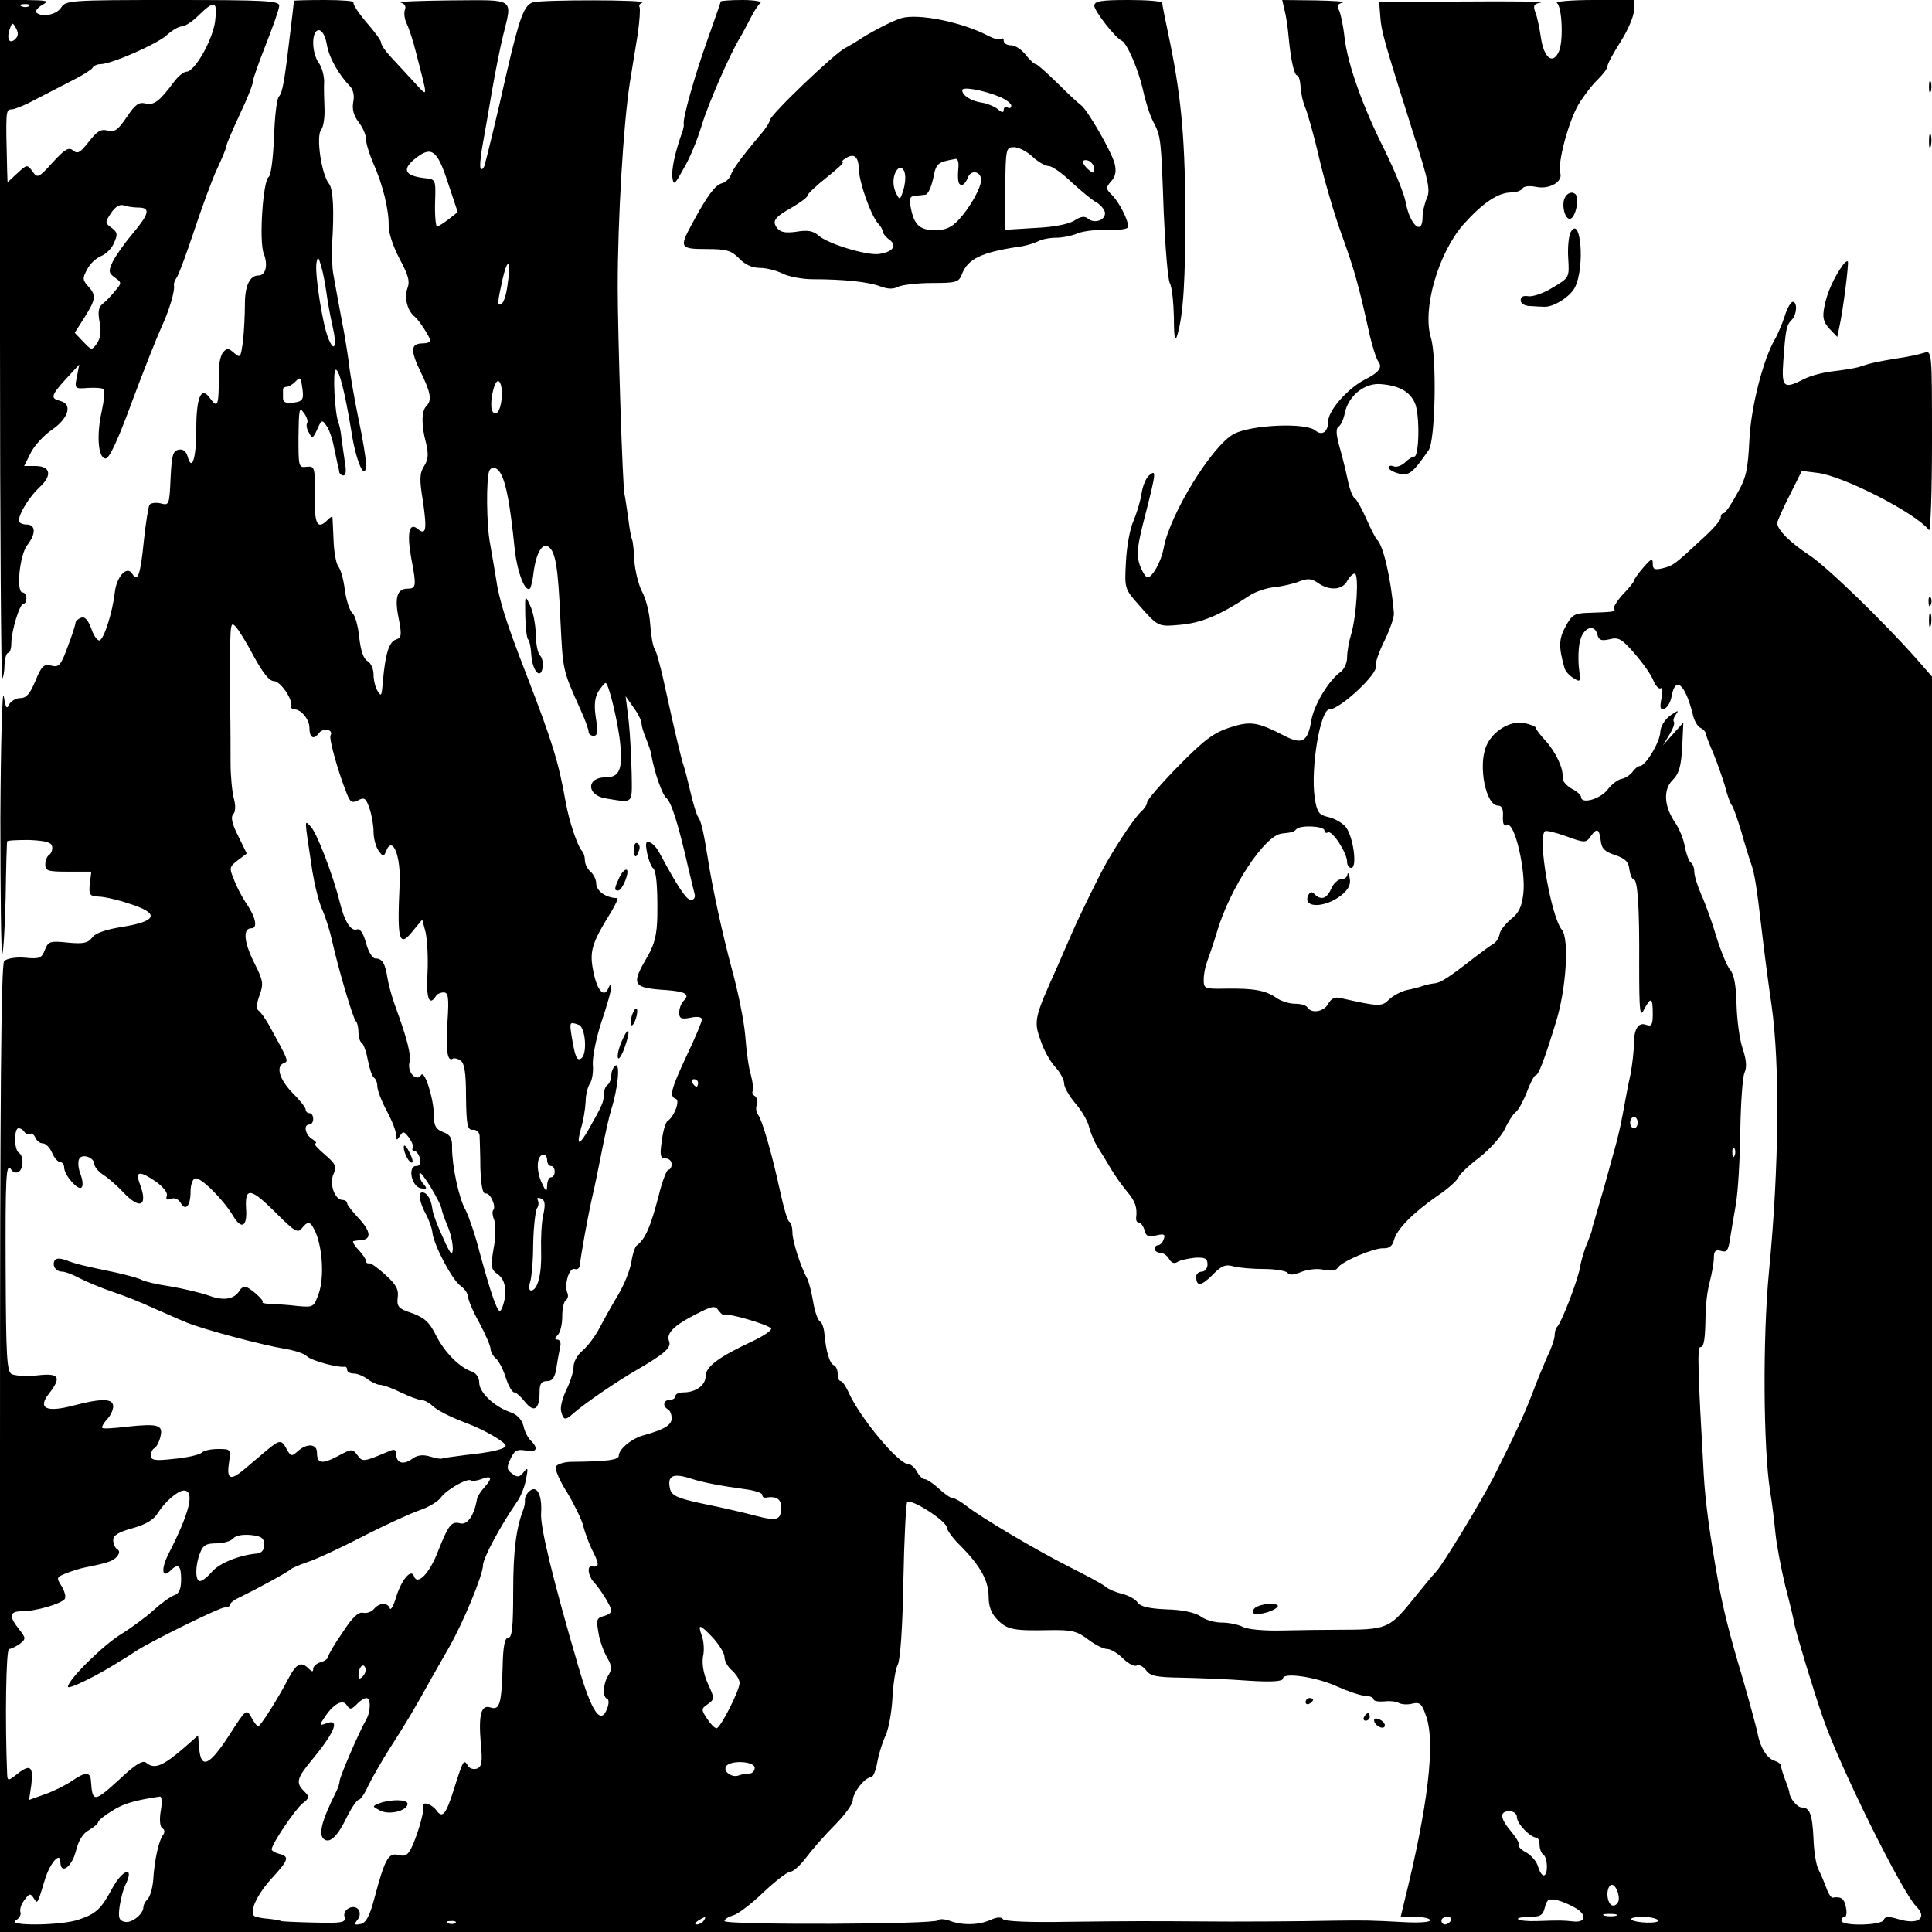 <?xml version="1.0" standalone="no"?>
<!DOCTYPE svg PUBLIC "-//W3C//DTD SVG 20010904//EN"
 "http://www.w3.org/TR/2001/REC-SVG-20010904/DTD/svg10.dtd">
<svg version="1.0" xmlns="http://www.w3.org/2000/svg"
 width="512pt" height="512pt" viewBox="0 0 512 512"
 preserveAspectRatio="xMidYMid meet">
<g transform="translate(0,512) scale(0.1,-0.1)"
fill="#000000" stroke="none">
<path d="M0 4218 c0 -496 3 -899 6 -896 3 3 6 20 6 37 1 17 5 31 10 31 4 0 8
11 8 25 0 32 22 105 32 105 5 0 8 7 8 15 0 8 -5 15 -10 15 -18 0 -8 99 12 125
24 31 23 55 -2 55 -11 0 -20 5 -20 10 0 19 28 64 55 89 34 31 29 56 -11 56
l-30 0 17 34 c9 19 34 46 55 61 45 30 57 68 25 77 -28 7 -27 14 14 59 l35 38
-6 -32 c-7 -32 -6 -33 29 -30 20 1 39 0 42 -4 3 -3 1 -28 -5 -56 -15 -66 -10
-127 10 -127 10 0 33 50 70 151 31 83 66 171 77 195 22 47 37 99 34 113 -1 4
2 13 7 20 5 6 26 63 47 126 21 63 48 137 61 164 13 28 24 54 24 59 0 5 16 42
35 83 19 40 35 79 35 87 0 7 16 52 35 100 19 48 35 94 35 102 0 13 -37 15
-283 15 -271 0 -283 -1 -295 -20 -12 -19 -51 -27 -66 -13 -3 4 4 13 16 20 20
11 15 12 -44 13 l-68 0 0 -902z m77 886 c-3 -3 -12 -4 -19 -1 -8 3 -5 6 6 6
11 1 17 -2 13 -5z m493 -41 c-7 -50 -54 -133 -76 -133 -7 0 -22 -12 -33 -27
-38 -51 -53 -63 -76 -57 -17 4 -27 -3 -49 -36 -23 -34 -32 -41 -51 -36 -18 5
-28 -2 -50 -30 -22 -28 -29 -33 -41 -23 -12 10 -22 4 -54 -31 -38 -42 -41 -43
-54 -24 -14 19 -15 18 -40 -5 l-26 -24 -1 29 c-4 159 -4 164 11 164 8 0 38 12
65 27 28 14 71 37 97 50 26 13 50 28 53 33 3 6 13 10 21 10 29 0 149 53 175
76 14 13 32 24 41 24 8 0 28 13 44 29 43 42 51 39 44 -16z m-529 -46 c-15 -15
-24 -2 -16 24 7 20 8 21 17 5 7 -12 7 -21 -1 -29z m325 -447 c34 0 30 -16 -16
-71 -22 -26 -45 -59 -52 -74 -11 -24 -10 -29 7 -41 18 -13 18 -14 -1 -36 -10
-13 -25 -28 -33 -34 -10 -8 -12 -21 -7 -48 5 -24 2 -43 -7 -56 -14 -19 -14
-19 -36 4 l-23 24 26 41 c30 48 32 58 9 83 -14 16 -15 21 -2 44 7 15 24 30 36
35 13 5 29 20 35 35 10 22 10 28 -6 40 -18 13 -18 15 -2 39 11 17 23 24 33 21
8 -3 26 -6 39 -6z"/>
<path d="M779 5118 c0 -2 -4 -37 -9 -78 -16 -136 -21 -165 -31 -176 -6 -7 -11
-56 -13 -109 -2 -54 -8 -100 -14 -104 -15 -9 -26 -171 -13 -203 12 -31 5 -58
-14 -58 -23 0 -36 -27 -36 -76 0 -27 -2 -71 -5 -97 -6 -45 -7 -47 -24 -32 -15
13 -19 13 -29 1 -6 -7 -11 -29 -11 -47 0 -99 -2 -104 -26 -71 -22 28 -34 -3
-34 -90 0 -74 -12 -109 -23 -67 -4 13 -12 20 -24 17 -15 -3 -18 -15 -21 -76
-3 -70 -4 -72 -26 -66 -13 3 -27 1 -30 -4 -3 -6 -10 -49 -15 -97 -9 -90 -16
-109 -31 -85 -14 22 -42 -9 -46 -52 -6 -50 -28 -121 -40 -125 -5 -2 -16 12
-22 31 -9 24 -18 33 -27 29 -8 -3 -15 -9 -15 -14 0 -4 -9 -33 -21 -64 -18 -49
-23 -54 -43 -49 -20 5 -26 -1 -42 -40 -14 -34 -24 -46 -40 -46 -12 0 -25 -8
-30 -17 -6 -14 -9 -9 -14 22 -4 22 -8 -124 -9 -324 0 -200 2 -362 5 -359 3 4
7 71 9 150 1 78 3 145 4 148 0 3 27 4 58 4 43 -2 59 -6 61 -17 2 -8 -2 -18 -7
-22 -6 -3 -11 -15 -11 -26 0 -17 7 -19 61 -19 l61 0 -4 -32 c-3 -29 0 -33 22
-34 14 0 51 -8 83 -19 80 -25 75 -46 -17 -61 -45 -7 -74 -17 -82 -29 -11 -14
-23 -17 -64 -13 -48 5 -52 3 -61 -19 -8 -22 -14 -25 -53 -21 -25 2 -48 -2 -55
-9 -8 -9 -11 -356 -11 -1293 l0 -1280 2560 0 2560 0 0 1663 0 1664 -42 48
c-86 97 -234 241 -282 273 -53 35 -86 68 -86 86 0 5 15 39 33 74 l32 64 40 -5
c68 -7 265 -108 297 -152 4 -5 8 99 8 233 0 243 0 243 -21 237 -12 -4 -44 -11
-73 -15 -54 -9 -68 -12 -101 -23 -11 -3 -41 -8 -68 -11 -26 -3 -60 -12 -77
-21 -53 -27 -59 -22 -54 48 6 83 8 95 22 109 14 14 16 48 3 48 -5 0 -15 -17
-21 -37 -7 -21 -18 -47 -24 -58 -33 -54 -66 -184 -70 -272 -4 -78 -8 -99 -33
-142 -15 -28 -31 -51 -35 -51 -5 0 -8 -5 -8 -12 0 -7 -22 -32 -50 -57 -73 -68
-76 -70 -104 -77 -21 -5 -26 -3 -26 12 0 16 -4 14 -25 -10 -14 -16 -25 -32
-25 -35 0 -3 -13 -20 -30 -37 -16 -18 -26 -35 -23 -38 7 -7 -3 -8 -66 -10 -39
-1 -45 -5 -62 -36 -18 -33 -19 -54 -3 -110 2 -8 13 -21 24 -27 19 -12 19 -11
14 30 -2 23 -1 55 4 71 9 34 38 43 45 15 4 -16 11 -18 33 -13 23 6 32 1 65
-37 21 -24 44 -56 50 -71 6 -15 15 -25 20 -22 5 3 6 -9 2 -27 -5 -25 -3 -31 8
-27 8 3 16 17 19 33 10 55 36 32 56 -48 3 -15 12 -31 19 -35 8 -4 14 -10 15
-14 0 -4 9 -28 20 -53 10 -24 24 -64 31 -87 6 -24 14 -47 19 -53 4 -5 15 -37
25 -70 9 -33 21 -71 26 -85 9 -26 14 -56 29 -185 5 -44 16 -129 25 -190 22
-156 20 -426 -7 -705 -17 -176 -15 -468 3 -582 5 -29 11 -79 14 -110 3 -31 15
-94 26 -140 12 -46 23 -91 24 -101 6 -29 54 -187 77 -252 45 -130 209 -460
246 -497 31 -31 6 -50 -47 -34 -26 8 -36 7 -39 -2 -5 -15 -112 -17 -112 -2 0
6 4 10 9 10 4 0 6 11 3 25 -4 23 -13 30 -35 26 -4 -1 -12 11 -17 26 -6 16 -15
37 -21 49 -6 11 -12 48 -13 81 -3 65 -10 83 -31 83 -12 0 -32 24 -33 40 0 3
-5 18 -11 33 -6 16 -11 32 -11 37 0 5 -8 11 -18 14 -20 7 -38 36 -45 76 -3 14
-21 81 -41 150 -33 110 -48 171 -62 245 -23 128 -35 215 -39 290 -16 280 -17
335 -9 335 10 0 13 20 14 88 0 24 5 63 11 85 6 23 11 52 11 65 0 17 5 21 19
17 14 -5 19 1 23 27 3 18 10 61 16 95 6 34 11 121 12 195 1 73 6 143 11 155 7
15 5 35 -5 65 -8 23 -15 76 -16 117 -1 50 -7 80 -17 91 -8 9 -24 48 -36 86
-11 38 -29 88 -40 112 -10 23 -19 51 -19 62 0 10 -4 21 -9 24 -5 3 -12 22 -16
42 -3 20 -15 48 -25 63 -30 43 -33 88 -8 113 18 18 23 37 26 88 l3 65 -27 -30
-27 -30 17 28 c10 16 15 31 12 34 -3 4 0 13 7 22 7 9 2 8 -15 -4 -17 -12 -27
-30 -28 -44 0 -26 -39 -91 -54 -91 -5 0 -14 -7 -20 -16 -6 -8 -19 -16 -28 -18
-9 -1 -27 -14 -38 -29 -20 -25 -70 -39 -70 -19 0 5 -11 15 -25 22 -14 8 -25
21 -24 29 3 24 -18 68 -46 99 -14 15 -25 30 -25 33 0 4 -14 9 -31 13 -37 7
-85 -22 -101 -63 -21 -53 0 -156 32 -156 10 0 14 -9 13 -28 -1 -21 2 -27 12
-24 19 8 49 -120 42 -181 -4 -35 -12 -52 -33 -68 -15 -13 -29 -30 -30 -40 -2
-10 -9 -21 -16 -25 -7 -4 -29 -20 -50 -36 -69 -54 -91 -68 -107 -69 -9 -1 -23
-4 -31 -7 -8 -3 -27 -8 -43 -11 -15 -4 -36 -15 -46 -25 -19 -19 -26 -19 -128
4 -15 4 -25 -1 -33 -15 -11 -21 -44 -27 -55 -10 -3 6 -18 10 -33 10 -15 0 -38
7 -50 16 -29 20 -61 25 -134 24 -56 -1 -58 0 -58 24 0 14 4 35 9 48 5 13 17
48 26 78 34 116 127 257 172 261 27 3 32 4 39 12 11 11 74 8 74 -4 0 -5 4 -8
9 -5 11 7 51 -54 51 -78 0 -9 5 -16 11 -16 17 0 5 87 -16 110 -9 10 -30 22
-46 25 -24 6 -29 12 -35 52 -11 78 15 233 39 233 28 0 131 96 123 115 -2 7 8
37 23 67 14 29 26 62 25 73 -8 95 -29 182 -45 195 -3 3 -16 27 -28 55 -12 27
-26 52 -31 55 -6 3 -14 26 -19 51 -5 24 -15 64 -22 88 -8 29 -9 45 -2 50 6 3
14 20 17 37 10 46 53 80 96 76 48 -4 77 -20 90 -51 13 -31 11 -141 -2 -141 -5
0 -16 -7 -25 -16 -9 -8 -22 -13 -29 -10 -8 3 -14 2 -14 -3 0 -5 12 -12 27 -16
27 -6 36 0 79 62 18 25 22 247 6 298 -23 76 19 223 86 300 51 57 92 85 127 85
13 0 27 5 30 11 4 6 19 7 35 4 35 -8 72 13 65 36 -8 26 21 135 48 182 14 23
37 53 51 66 14 14 26 29 26 36 0 6 16 35 35 65 19 30 35 67 35 82 l0 28 -107
0 c-60 0 -103 -4 -97 -8 14 -10 18 -106 4 -131 -16 -32 -38 -14 -46 37 -4 26
-10 57 -15 69 -7 18 -4 23 14 26 12 3 -79 4 -203 3 l-225 -1 3 -40 c3 -39 9
-61 92 -323 36 -112 41 -137 31 -158 -6 -14 -11 -36 -11 -49 0 -52 -34 -21
-45 40 -4 22 -29 83 -55 136 -59 117 -99 230 -107 301 -3 29 -10 61 -14 70 -7
12 -4 18 9 21 9 3 -23 5 -72 6 l-88 1 6 -26 c4 -14 9 -47 11 -72 6 -63 15
-102 23 -102 4 0 8 -15 9 -33 1 -17 7 -41 12 -52 5 -11 22 -69 36 -130 14 -60
41 -153 60 -205 35 -97 45 -134 72 -255 8 -38 20 -75 25 -82 13 -16 3 -30 -35
-49 -45 -23 -97 -82 -97 -110 0 -28 -16 -40 -34 -25 -26 22 -171 15 -216 -9
-58 -31 -170 -213 -186 -302 -7 -37 -30 -78 -43 -78 -5 0 -14 15 -21 34 -9 28
-6 50 15 131 29 114 30 122 10 105 -8 -7 -17 -28 -20 -49 -3 -20 -13 -52 -21
-71 -9 -19 -18 -67 -20 -107 -4 -72 -4 -73 33 -115 52 -59 52 -59 108 -54 59
5 105 24 187 78 15 10 45 20 65 22 21 2 51 9 66 15 23 9 33 8 50 -4 30 -21 64
-19 77 5 6 11 15 20 20 20 12 0 5 -111 -9 -160 -6 -19 -11 -47 -11 -62 0 -15
-8 -33 -19 -40 -30 -22 -69 -86 -76 -128 -9 -55 -24 -64 -69 -41 -74 38 -91
41 -147 23 -43 -14 -68 -33 -136 -102 -46 -47 -83 -90 -83 -96 0 -6 -7 -17
-16 -25 -13 -11 -56 -73 -91 -134 -18 -31 -69 -135 -91 -185 -11 -25 -29 -67
-41 -94 -59 -131 -62 -141 -44 -191 8 -26 26 -58 39 -72 13 -14 24 -34 24 -44
0 -10 13 -33 29 -52 16 -18 33 -46 37 -63 4 -16 14 -40 23 -54 9 -14 25 -40
36 -59 11 -18 30 -45 42 -59 22 -26 27 -42 24 -69 -1 -7 2 -13 7 -13 5 0 12
-9 15 -20 4 -17 11 -19 31 -14 21 5 25 3 20 -10 -3 -9 -10 -16 -15 -16 -5 0
-9 -4 -9 -10 0 -5 7 -10 15 -10 7 0 18 -7 23 -16 6 -11 14 -14 23 -8 8 5 29 9
47 11 26 1 32 -2 32 -18 0 -10 -7 -19 -15 -19 -8 0 -15 -6 -15 -13 0 -27 13
-26 43 4 24 25 35 29 56 23 14 -4 51 -7 81 -7 30 0 58 -5 62 -10 4 -7 17 -6
36 2 17 7 44 10 60 6 19 -4 33 -2 37 5 10 17 96 53 121 52 15 -1 24 6 28 21 7
29 51 73 114 117 29 19 54 42 57 50 3 8 28 32 56 53 27 21 57 55 67 75 9 20
22 40 29 45 6 4 19 27 29 52 9 25 20 45 23 45 8 0 23 39 54 140 28 89 36 222
16 246 -28 34 -65 242 -45 261 3 3 28 -3 56 -13 49 -18 53 -18 65 -1 17 24 23
21 27 -10 2 -22 11 -30 38 -39 27 -9 36 -18 38 -38 2 -14 7 -26 11 -26 11 0
16 -72 15 -228 0 -125 2 -140 13 -117 18 34 23 32 23 -11 0 -30 -3 -35 -17
-30 -21 8 -33 -10 -33 -51 0 -17 -4 -53 -9 -80 -6 -26 -15 -75 -21 -108 -6
-33 -16 -73 -21 -90 -4 -16 -18 -64 -29 -105 -12 -41 -24 -82 -26 -90 -3 -8
-5 -16 -5 -18 1 -1 -5 -17 -12 -35 -8 -17 -17 -48 -20 -67 -7 -36 -49 -146
-61 -157 -3 -3 -6 -13 -6 -22 0 -8 -8 -33 -19 -55 -10 -23 -29 -68 -41 -101
-23 -59 -42 -100 -102 -220 -33 -64 -135 -233 -153 -251 -6 -6 -35 -41 -64
-77 -59 -73 -68 -76 -191 -76 -41 0 -111 -1 -155 -2 -46 -1 -90 3 -102 10 -12
6 -37 11 -55 11 -19 0 -44 7 -57 17 -16 10 -48 17 -89 18 -46 2 -69 7 -77 18
-6 9 -24 19 -41 23 -16 4 -36 12 -44 19 -8 7 -51 30 -95 52 -89 45 -236 132
-275 163 -14 11 -30 20 -35 20 -6 0 -22 11 -37 25 -15 14 -32 25 -37 25 -6 0
-15 9 -21 20 -6 11 -16 20 -23 20 -26 0 -130 125 -159 192 -7 15 -16 28 -20
28 -5 0 -8 9 -8 19 0 11 -5 21 -10 23 -11 3 -21 37 -25 81 -1 16 -6 32 -12 35
-6 4 -14 27 -18 52 -4 24 -11 51 -15 60 -19 34 -40 102 -40 124 0 14 -4 26 -8
28 -5 2 -15 37 -24 78 -21 98 -48 192 -59 206 -5 6 -7 18 -3 27 3 8 0 18 -5
22 -6 3 -9 10 -6 14 2 5 0 23 -5 42 -6 18 -12 65 -15 104 -3 38 -19 117 -35
175 -26 97 -52 216 -65 300 -10 63 -17 95 -25 105 -4 6 -13 35 -20 65 -7 30
-15 62 -18 70 -6 17 -22 83 -50 211 -10 47 -22 92 -27 99 -5 7 -10 38 -12 67
-2 30 -12 69 -22 86 -9 18 -18 54 -20 81 -1 28 -4 53 -6 56 -2 4 -7 29 -10 56
-4 27 -8 56 -10 64 -5 17 -18 425 -18 550 0 180 15 430 32 540 6 36 15 94 21
129 5 35 7 67 5 72 -3 4 1 10 7 12 18 8 -262 8 -289 1 -24 -7 -36 -38 -72
-194 -21 -95 -51 -218 -57 -239 -3 -8 -7 -11 -10 -8 -3 2 -1 31 5 63 6 33 17
97 25 144 8 47 21 112 29 145 25 102 35 95 -137 94 -83 -1 -143 -3 -134 -6 10
-2 15 -10 11 -19 -3 -9 -1 -25 5 -37 6 -12 18 -49 26 -82 31 -121 32 -114 -9
-70 -20 22 -48 52 -61 66 -13 14 -24 30 -24 36 0 6 -18 30 -40 55 -21 25 -36
48 -33 52 3 3 -30 6 -75 6 -45 0 -82 -1 -83 -2z m87 -115 c6 -36 31 -80 62
-112 8 -9 12 -25 8 -42 -3 -18 1 -35 14 -52 11 -14 20 -34 20 -46 0 -11 9 -40
19 -63 26 -58 42 -126 41 -166 0 -20 12 -56 29 -88 24 -45 28 -60 20 -80 -8
-24 1 -59 21 -74 10 -8 40 -54 40 -62 0 -5 -9 -8 -19 -8 -33 0 -34 -18 -7 -74
28 -57 31 -77 16 -92 -13 -13 -14 -50 -1 -98 7 -30 6 -44 -5 -61 -12 -19 -13
-35 -3 -94 11 -77 8 -91 -15 -72 -22 18 -28 -14 -16 -79 14 -73 13 -80 -10
-80 -28 0 -35 -24 -23 -81 8 -43 7 -49 -8 -54 -18 -6 -28 -39 -34 -108 -4 -44
-4 -44 -15 -27 -5 8 -10 27 -10 42 0 15 -7 31 -16 36 -11 6 -18 28 -22 63 -3
30 -11 59 -18 64 -7 6 -16 33 -20 60 -3 28 -11 56 -17 63 -6 7 -12 39 -13 70
-1 31 -3 59 -3 62 -1 2 -6 -1 -13 -8 -27 -27 -35 -12 -34 66 1 74 0 77 -21 75
-22 -3 -22 0 -22 80 1 72 2 80 14 63 8 -10 12 -23 9 -27 -3 -5 -1 -17 5 -26 8
-16 11 -15 22 10 11 25 13 25 24 9 7 -9 16 -35 20 -57 5 -22 9 -43 10 -47 2
-5 3 -12 4 -18 0 -5 6 -10 11 -10 7 0 8 13 4 35 -3 20 -7 48 -9 63 -1 15 -5
34 -8 42 -10 24 -16 140 -7 140 9 0 24 -59 41 -162 12 -81 38 -139 39 -88 0
14 -9 70 -21 125 -11 55 -22 118 -24 140 -3 22 -11 76 -20 120 -8 44 -18 96
-21 115 -4 19 -5 55 -4 80 6 94 3 149 -8 163 -20 24 -35 126 -21 143 6 7 10
33 9 56 -1 24 -2 56 -1 72 0 16 -6 38 -14 49 -20 28 -20 87 0 87 8 0 17 -14
21 -37z m321 -367 l26 -78 -24 -19 c-13 -10 -27 -19 -31 -19 -3 0 -6 28 -5 63
2 62 2 62 -28 65 -51 6 -60 22 -28 49 46 38 61 28 90 -61z m-322 -291 c3 -22
10 -62 16 -88 13 -55 5 -75 -12 -31 -15 39 -36 174 -30 199 3 16 5 15 12 -10
5 -16 11 -48 14 -70z m480 20 c-3 -25 -10 -47 -16 -50 -12 -8 -11 3 3 66 14
60 23 49 13 -16z m-543 -279 c3 -25 -1 -30 -24 -33 -20 -3 -28 1 -28 12 0 8 0
18 0 23 0 4 4 7 10 7 5 0 15 6 21 12 16 16 16 15 21 -21z m528 -8 c0 -40 -14
-66 -25 -48 -9 15 3 80 15 80 6 0 10 -15 10 -32z m-2 -215 c14 -27 24 -81 36
-198 7 -63 28 -117 41 -104 2 3 7 22 9 42 7 53 24 81 41 67 17 -14 24 -53 30
-190 7 -139 5 -133 54 -242 12 -26 21 -52 21 -58 0 -5 6 -10 13 -10 11 0 12
11 6 48 -5 34 -3 53 7 70 8 12 16 22 19 22 8 0 34 -108 39 -164 6 -66 -3 -86
-39 -86 -52 0 -51 -48 1 -56 74 -12 69 -16 68 66 -1 41 -4 104 -8 140 l-8 65
21 -30 c12 -16 21 -35 21 -42 0 -6 5 -24 12 -40 6 -15 13 -35 14 -43 8 -47 29
-106 40 -115 13 -10 32 -70 58 -185 7 -30 15 -62 17 -70 2 -8 -2 -15 -10 -15
-12 0 -35 35 -83 124 -7 14 -19 27 -27 29 -10 3 -11 -3 -6 -29 4 -19 11 -36
15 -39 9 -6 13 -46 12 -128 -1 -48 -7 -73 -25 -105 -46 -78 -42 -85 51 -91 49
-4 61 -11 44 -28 -7 -7 -12 -21 -12 -31 0 -16 5 -19 30 -14 19 4 30 2 30 -5 0
-6 -18 -49 -40 -95 -42 -90 -47 -109 -29 -115 12 -4 -4 -47 -22 -59 -5 -3 -12
-26 -15 -52 -6 -39 -4 -47 10 -47 9 0 16 -7 16 -15 0 -8 -4 -15 -9 -15 -4 0
-16 -30 -25 -67 -22 -85 -36 -117 -59 -134 -4 -3 -11 -23 -14 -45 -4 -21 -19
-59 -34 -84 -15 -25 -37 -64 -49 -87 -12 -24 -33 -51 -46 -62 -13 -11 -24 -29
-24 -43 0 -13 -9 -41 -19 -61 -10 -21 -17 -46 -14 -57 6 -24 11 -25 32 -6 28
25 115 85 171 117 72 42 90 58 83 75 -8 21 14 42 71 71 45 23 51 24 61 9 7 -9
14 -14 17 -11 6 6 110 -24 121 -35 5 -4 -18 -20 -50 -35 -88 -41 -123 -67
-123 -92 0 -24 -26 -43 -59 -43 -12 0 -21 -4 -21 -10 0 -5 -7 -10 -15 -10 -17
0 -20 -16 -5 -25 6 -3 10 -14 10 -24 0 -18 -21 -30 -79 -46 -29 -9 -61 -36
-61 -52 0 -12 -27 -16 -129 -17 -19 -1 -36 -7 -38 -13 -3 -7 11 -39 31 -70 19
-32 38 -71 42 -88 4 -16 15 -47 26 -68 17 -34 16 -41 -4 -38 -13 2 -9 -26 5
-41 18 -19 47 -66 47 -76 0 -6 -9 -12 -21 -15 -18 -5 -19 -10 -13 -44 3 -21
14 -50 23 -66 13 -22 13 -31 3 -47 -14 -23 -16 -57 -3 -62 5 -2 5 -13 0 -26
-17 -45 -41 -10 -77 114 -67 229 -101 369 -98 404 3 48 -11 75 -30 59 -8 -6
-13 -17 -13 -23 1 -6 -1 -18 -4 -26 -19 -49 -27 -109 -27 -217 0 -95 -3 -123
-13 -123 -9 0 -14 -22 -15 -78 -3 -98 -8 -115 -32 -107 -25 8 -32 -18 -26 -94
5 -50 3 -63 -10 -68 -9 -3 -20 0 -24 8 -11 17 -12 16 -35 -56 -23 -74 -32 -86
-49 -62 -13 17 -38 24 -34 10 2 -13 -12 -65 -28 -102 -12 -27 -19 -32 -38 -27
-27 7 -36 -10 -65 -119 -12 -44 -21 -61 -36 -64 -16 -3 -17 -1 -8 11 7 7 8 19
4 26 -11 18 -44 3 -38 -18 4 -15 -5 -17 -82 -15 -47 1 -86 3 -86 4 0 1 -15 4
-33 6 -18 1 -36 5 -39 8 -12 13 9 57 47 99 45 49 48 58 20 65 -11 3 -20 8 -20
12 0 14 62 106 82 122 18 14 19 17 4 32 -23 23 -20 34 23 86 61 74 73 109 33
93 -16 -6 -16 -4 -1 18 23 35 48 48 58 31 8 -12 12 -12 26 2 9 10 21 17 26 17
12 0 12 -36 -1 -58 -20 -35 -70 -152 -70 -162 0 -6 -4 -18 -9 -28 -39 -78 -49
-116 -31 -127 16 -10 36 11 60 61 12 24 26 44 30 44 5 0 17 17 26 38 10 20 36
66 59 102 40 62 64 102 107 180 11 19 33 58 49 86 38 67 89 191 89 216 0 18
44 101 90 168 10 14 21 41 24 60 6 30 5 33 -6 19 -11 -14 -17 -15 -31 -4 -14
10 -15 16 -4 39 10 22 17 26 40 22 29 -6 35 5 14 26 -8 7 -17 25 -20 40 -5 17
-17 30 -36 36 -42 15 -81 52 -81 78 0 13 -8 25 -19 29 -32 10 -73 51 -96 97
-17 34 -30 46 -63 58 -36 12 -41 17 -38 42 3 21 -5 35 -33 60 -20 18 -39 32
-43 30 -5 -1 -8 2 -8 6 0 5 -9 18 -20 30 -12 12 -17 23 -13 23 4 1 14 2 22 3
26 2 23 24 -8 57 -17 18 -31 36 -31 40 0 5 -6 9 -12 9 -21 0 -36 43 -24 69 9
20 5 27 -24 52 -19 16 -30 29 -25 29 6 0 2 5 -7 11 -19 11 -25 39 -8 39 6 0
10 7 10 15 0 8 -4 15 -10 15 -5 0 -10 4 -10 10 0 5 -16 25 -35 44 -35 36 -45
71 -22 79 12 5 12 6 -41 102 -10 17 -21 33 -27 37 -6 4 -5 19 3 41 11 30 9 39
-13 83 -29 57 -32 94 -9 94 18 0 12 30 -16 70 -9 14 -23 40 -30 59 -13 31 -12
34 10 51 l24 18 -23 47 c-16 31 -20 50 -13 57 6 6 7 22 2 41 -5 18 -9 61 -9
97 0 36 0 99 -1 140 -1 232 -1 235 14 220 8 -8 30 -44 49 -80 24 -44 41 -65
53 -65 17 0 50 -48 46 -67 -1 -5 3 -8 9 -8 17 0 39 -27 39 -48 0 -27 11 -34
25 -15 11 15 40 10 31 -6 -5 -7 20 -97 43 -154 9 -23 14 -26 30 -18 16 9 21 6
30 -21 6 -17 11 -45 11 -63 0 -17 6 -39 13 -49 12 -17 14 -17 20 -2 17 44 40
-12 36 -89 -7 -150 -1 -168 36 -121 l24 29 9 -34 c4 -19 7 -67 5 -106 -4 -68
4 -91 22 -63 3 6 13 10 21 10 12 0 14 -14 10 -75 -5 -74 -1 -109 13 -101 4 3
13 1 21 -4 11 -7 15 -33 15 -97 1 -76 4 -88 18 -87 9 1 17 -6 18 -15 0 -9 2
-47 2 -86 2 -48 6 -69 14 -68 12 3 29 -35 20 -44 -3 -3 -2 -15 3 -27 4 -12 4
-46 -2 -75 -8 -48 -7 -55 11 -68 22 -15 26 -51 12 -88 -7 -16 -10 -12 -24 25
-9 25 -25 81 -37 125 -11 44 -28 92 -36 108 -18 31 -36 117 -36 165 1 26 -5
35 -24 42 -19 7 -24 17 -24 42 0 46 -25 124 -34 109 -12 -19 -37 7 -31 33 5
20 -5 61 -38 151 -8 22 -17 54 -20 72 -6 40 -14 53 -32 53 -8 0 -19 18 -25 41
-7 26 -16 39 -24 36 -16 -6 -33 21 -45 70 -18 73 -62 188 -78 203 -17 17 -17
27 5 -120 6 -36 17 -82 27 -103 9 -21 20 -57 25 -80 16 -72 55 -205 63 -213 4
-4 7 -18 7 -30 0 -13 4 -25 9 -28 5 -4 12 -24 16 -46 4 -22 11 -42 16 -46 5
-3 9 -13 9 -23 0 -10 11 -39 25 -65 14 -26 25 -55 25 -64 0 -15 2 -15 10 -2 8
13 11 12 24 -5 8 -11 12 -23 10 -27 -3 -5 -1 -8 4 -8 5 0 12 -9 15 -20 3 -13
0 -20 -10 -20 -23 0 -13 -54 12 -59 17 -3 18 -1 6 13 -7 8 -11 20 -9 27 3 10
58 -80 59 -98 1 -5 7 -23 15 -42 8 -18 14 -45 14 -60 -1 -21 -6 -16 -26 29
-14 30 -27 64 -28 75 -3 26 -14 45 -27 45 -12 0 -7 -28 11 -60 7 -14 15 -35
16 -47 4 -33 52 -125 75 -141 10 -7 19 -20 19 -27 0 -8 13 -40 30 -70 16 -30
30 -62 30 -69 0 -7 6 -19 13 -25 8 -6 20 -29 27 -51 7 -22 17 -40 23 -40 5 0
18 -12 29 -26 24 -29 38 -19 38 29 0 20 5 27 20 27 14 0 21 9 25 38 3 20 8 45
10 55 2 9 -2 17 -8 17 -8 0 -7 4 1 12 7 7 12 29 12 49 0 21 4 40 10 44 5 3 7
12 3 20 -8 23 6 67 20 62 7 -3 14 3 14 12 2 23 21 129 33 181 6 25 17 79 25
120 8 41 19 91 25 110 18 57 24 124 11 116 -6 -4 -11 -16 -11 -26 0 -10 -5
-22 -10 -25 -5 -3 -10 -15 -10 -26 0 -20 -4 -28 -40 -92 -26 -45 -33 -44 -20
4 6 19 11 50 12 69 0 19 6 41 11 48 6 8 10 31 8 51 -1 20 9 71 23 113 14 42
26 82 25 90 0 10 -2 10 -6 1 -11 -29 -30 -10 -40 40 -12 56 -5 77 47 161 12
20 19 36 16 36 -30 0 -56 19 -56 39 0 10 -7 24 -15 31 -8 7 -15 20 -15 30 0 9
-3 20 -7 24 -12 12 -35 79 -44 131 -19 106 -34 156 -105 340 -52 134 -72 196
-80 255 -3 19 -10 59 -15 88 -10 49 -11 176 -2 195 7 13 22 8 31 -10z m206
-1459 c18 -7 23 -79 6 -89 -11 -7 -16 3 -25 58 -6 39 -6 40 19 31z m316 -154
c0 -5 -2 -10 -4 -10 -3 0 -8 5 -11 10 -3 6 -1 10 4 10 6 0 11 -4 11 -10z
m2490 -105 c0 -8 -4 -15 -10 -15 -5 0 -10 7 -10 15 0 8 5 15 10 15 6 0 10 -7
10 -15z m-4275 -25 c4 -6 10 -8 15 -5 4 3 10 -2 14 -10 3 -8 12 -15 19 -15 8
0 19 -11 25 -25 6 -14 16 -25 22 -25 5 0 10 -6 10 -14 0 -20 37 -62 46 -53 5
4 3 21 -3 36 -6 16 -7 34 -3 40 8 15 40 3 40 -14 0 -7 11 -20 23 -28 13 -8 37
-29 53 -46 46 -49 67 -37 44 23 -12 33 0 34 44 4 19 -14 31 -29 28 -37 -3 -10
0 -12 11 -8 10 4 20 -1 26 -11 13 -23 26 -7 26 30 0 17 5 33 12 35 14 5 74
-55 100 -98 23 -39 39 -31 35 20 -3 56 13 53 80 -14 48 -48 57 -54 68 -40 17
21 23 19 37 -12 18 -44 22 -119 8 -160 -13 -37 -14 -38 -57 -34 -23 3 -55 5
-70 5 -14 1 -25 3 -22 5 5 5 -36 41 -47 41 -4 0 -11 -4 -14 -10 -14 -23 -41
-28 -80 -14 -22 8 -69 19 -104 25 -35 5 -68 13 -75 17 -6 4 -36 12 -66 19 -91
19 -108 23 -134 33 -16 6 -27 6 -31 0 -8 -14 3 -30 20 -30 8 0 29 -8 47 -18
18 -9 58 -26 88 -36 30 -10 78 -29 105 -42 28 -12 68 -30 90 -39 47 -19 201
-60 263 -70 23 -4 48 -12 55 -19 12 -12 83 -31 100 -28 4 1 7 -3 7 -8 0 -6 8
-10 18 -10 9 0 26 -7 36 -15 11 -8 26 -15 33 -15 8 0 33 -9 55 -20 23 -11 47
-20 54 -20 7 0 19 -6 26 -12 16 -16 51 -33 98 -51 41 -15 100 -49 100 -58 0
-9 -38 -18 -107 -25 -32 -4 -59 -8 -61 -9 -2 -2 -16 0 -32 5 -20 6 -35 4 -49
-7 -23 -16 -41 -10 -41 14 0 11 -5 13 -17 8 -71 -30 -72 -30 -86 -11 -13 17
-15 17 -52 -3 -42 -22 -55 -20 -55 10 0 23 -27 25 -51 3 -16 -14 -18 -14 -29
5 -14 27 -19 26 -55 -4 -16 -14 -43 -36 -59 -50 -36 -30 -46 -25 -39 20 5 34
5 35 -29 35 -19 0 -38 -4 -44 -10 -5 -5 -38 -13 -72 -16 -52 -6 -62 -4 -62 9
0 8 4 17 9 19 5 2 12 15 16 30 8 32 -5 36 -90 27 -33 -4 -62 -6 -64 -3 -2 2 3
12 12 22 10 10 17 26 17 35 0 21 -30 22 -106 2 -72 -19 -95 -7 -64 32 34 44
27 55 -32 48 -29 -3 -60 -1 -68 4 -12 8 -14 53 -15 268 -1 259 1 296 15 273 4
-7 13 -9 19 -6 14 9 14 43 1 51 -13 8 -13 65 -1 65 6 0 13 -5 16 -10z m4532
-62 c-3 -8 -6 -5 -6 6 -1 11 2 17 5 13 3 -3 4 -12 1 -19z m-3147 -13 c0 -8 5
-15 10 -15 6 0 10 -7 10 -15 0 -8 -4 -15 -10 -15 -5 0 -10 -10 -10 -22 -1 -19
-3 -17 -16 11 -14 34 -11 71 7 71 5 0 9 -7 9 -15z m-10 -143 c-5 -20 -7 -64
-6 -97 2 -61 -9 -105 -27 -105 -5 0 -6 10 -2 23 4 12 8 58 8 102 1 44 6 86 10
93 5 6 5 16 2 22 -3 5 0 7 8 4 11 -4 13 -14 7 -42z m-155 -722 c-11 -12 -20
-26 -21 -33 -7 -42 -25 -69 -44 -64 -24 6 -31 -3 -60 -76 -22 -57 -54 -90 -63
-64 -7 21 -33 -9 -47 -55 -7 -24 -15 -37 -17 -30 -6 16 -28 15 -42 -2 -7 -8
-19 -12 -29 -10 -12 3 -29 -13 -54 -52 -21 -30 -38 -59 -38 -64 0 -5 -9 -12
-20 -15 -11 -3 -20 -11 -20 -18 0 -8 -3 -8 -12 1 -20 20 -32 14 -53 -25 -29
-56 -75 -128 -81 -128 -3 0 -11 11 -18 24 -13 23 -14 22 -59 -48 -52 -80 -74
-90 -79 -36 l-3 36 -35 -31 c-59 -51 -81 -60 -103 -41 -9 7 -30 -6 -71 -45
-67 -61 -71 -61 -75 -4 -1 25 -15 25 -51 0 -16 -11 -48 -27 -71 -35 l-42 -15
6 40 c6 49 -3 56 -37 29 -24 -19 -26 -19 -27 -2 -6 142 -3 333 5 333 6 0 19 7
29 14 16 13 16 15 -3 39 -27 34 -25 47 8 47 37 0 105 20 114 33 3 6 -1 21 -9
34 -14 22 -14 23 13 34 16 6 38 13 49 15 60 12 75 17 85 29 7 9 8 15 0 20 -5
3 -10 14 -10 24 0 12 14 21 51 31 35 10 56 22 67 40 19 30 52 59 69 60 30 0
16 -58 -40 -167 -21 -41 -18 -68 5 -45 20 20 28 14 28 -23 0 -25 -5 -38 -17
-42 -10 -3 -35 -21 -56 -40 -21 -19 -59 -47 -85 -63 -48 -29 -142 -122 -142
-140 0 -9 83 32 140 69 14 8 32 20 41 26 46 29 221 115 234 115 8 0 15 3 15 8
0 4 10 12 23 18 46 22 132 69 137 75 3 3 23 12 44 19 22 7 87 37 145 67 58 30
126 61 151 70 25 8 51 24 58 34 15 21 69 52 80 46 4 -3 16 -1 27 3 28 11 31 4
10 -20z m551 20 c30 -9 69 -17 142 -27 23 -3 42 -10 42 -14 0 -5 3 -8 8 -8 29
5 42 -3 42 -25 0 -35 -10 -38 -71 -22 -30 8 -91 22 -136 31 -66 14 -82 21 -87
38 -9 37 7 45 60 27z m673 -128 c1 -8 17 -30 38 -50 51 -52 73 -91 73 -134 0
-25 7 -44 23 -60 26 -27 43 -30 140 -28 58 1 72 -3 101 -25 18 -14 41 -25 50
-25 9 0 28 -11 42 -25 14 -14 30 -22 36 -19 6 4 17 -2 25 -12 11 -16 28 -19
96 -20 45 -1 124 -4 175 -8 63 -4 92 -2 92 6 0 17 89 4 145 -22 27 -12 59 -23
72 -24 13 0 23 -5 23 -9 0 -5 12 -7 28 -6 15 2 32 0 39 -4 7 -4 23 -5 35 -2
20 5 26 1 37 -32 26 -70 5 -242 -58 -495 l-9 -38 39 0 c21 0 39 -4 39 -9 0 -5
-30 -7 -67 -5 -91 5 -106 5 -188 4 -89 -2 -272 -3 -350 -2 -134 1 -197 1 -355
-1 -100 -2 -168 1 -172 7 -4 6 -16 6 -33 -2 -31 -14 -75 -15 -109 -2 -14 5
-28 5 -30 1 -7 -11 -566 -13 -566 -2 0 5 10 11 23 15 12 3 48 30 80 61 32 30
64 55 72 55 8 0 26 17 42 38 15 20 49 59 75 85 26 26 48 56 48 66 0 20 32 61
48 61 6 0 13 18 17 40 4 23 14 54 22 71 8 17 16 61 18 98 2 38 8 78 14 89 7
12 13 102 15 221 2 110 7 205 10 210 8 12 105 -50 105 -67z m-1809 -46 c0 -14
-7 -22 -19 -23 -46 -4 -99 -25 -119 -48 -12 -14 -26 -25 -32 -25 -13 0 -13 41
0 74 8 21 16 26 44 26 18 0 38 6 44 13 7 8 25 11 47 9 28 -3 35 -8 35 -26z
m1190 -247 c16 -18 30 -40 30 -51 0 -10 9 -26 20 -35 11 -10 20 -24 20 -33 0
-20 -51 -120 -61 -120 -5 0 -16 11 -25 25 -16 24 -16 27 2 39 18 13 18 15 0
54 -12 27 -16 52 -13 72 4 16 2 41 -3 55 -12 33 -6 32 30 -6z m-929 -102 c-8
-8 -11 -7 -11 4 0 20 13 34 18 19 3 -7 -1 -17 -7 -23z m1039 -242 c0 -8 -6
-15 -14 -15 -8 0 -20 -2 -28 -5 -18 -7 -42 10 -34 24 11 17 76 14 76 -4z
m-1574 -114 c-4 -24 -2 -42 4 -46 7 -4 7 -11 2 -18 -11 -14 -23 -67 -26 -120
-2 -21 -8 -43 -15 -50 -6 -6 -11 -15 -11 -21 0 -19 -32 -44 -50 -39 -15 4 -17
11 -13 41 3 21 10 45 14 54 28 55 -6 46 -35 -9 -28 -52 -42 -65 -87 -80 -44
-16 -193 -18 -167 -2 9 5 15 15 12 22 -2 7 2 21 11 32 12 17 16 18 24 5 11
-16 9 -20 31 52 13 41 40 72 40 44 0 -35 30 -15 41 28 7 29 19 48 35 56 13 8
24 17 24 21 0 4 17 18 37 30 31 20 61 28 127 38 5 0 6 -17 2 -38z m3594 -17
c0 -17 36 -54 52 -54 4 0 8 -9 8 -19 0 -11 5 -23 10 -26 12 -8 13 -55 1 -55
-5 0 -11 10 -15 23 -3 13 -17 29 -30 37 -14 7 -23 16 -21 20 3 4 -7 20 -20 36
-30 35 -32 54 -5 54 12 0 20 -7 20 -16z m270 -216 c0 -10 -7 -18 -15 -18 -15
0 -21 40 -8 53 9 9 23 -13 23 -35z m-112 -26 c28 -18 23 -38 -9 -34 -28 3 -34
3 -94 1 -25 -1 -48 1 -52 5 -3 3 10 6 29 6 30 0 37 4 42 25 6 22 10 24 34 19
15 -4 37 -14 50 -22z m105 -19 c-7 -2 -21 -2 -30 0 -10 3 -4 5 12 5 17 0 24
-2 18 -5z m-2418 -13 c-3 -5 -12 -10 -18 -10 -7 0 -6 4 3 10 19 12 23 12 15 0z
m1980 0 c-3 -5 -10 -10 -16 -10 -5 0 -9 5 -9 10 0 6 7 10 16 10 8 0 12 -4 9
-10z m549 1 c6 -9 -60 -8 -71 2 -3 4 10 7 30 7 20 0 38 -4 41 -9z m-3187 -7
c-3 -3 -12 -4 -19 -1 -8 3 -5 6 6 6 11 1 17 -2 13 -5z"/>
<path d="M1392 3487 c1 -32 4 -60 8 -62 3 -2 7 -21 8 -41 3 -43 25 -66 30 -33
2 12 -1 26 -7 32 -6 6 -11 31 -11 57 -1 25 -7 59 -15 75 -14 30 -14 29 -13
-28z"/>
<path d="M1680 2871 c0 -25 6 -27 13 -6 4 8 2 17 -3 20 -6 4 -10 -3 -10 -14z"/>
<path d="M1641 2794 c-13 -29 -14 -34 -3 -34 11 0 31 49 23 55 -5 2 -13 -7
-20 -21z"/>
<path d="M1675 2430 c-4 -12 -5 -24 -2 -27 3 -2 8 5 12 17 4 12 5 24 2 27 -3
2 -8 -5 -12 -17z"/>
<path d="M1647 2359 c-8 -19 -12 -38 -9 -43 2 -5 11 9 18 30 17 48 10 58 -9
13z"/>
<path d="M1070 2080 c0 -17 17 -47 23 -40 2 3 -2 16 -10 30 -7 14 -13 18 -13
10z"/>
<path d="M1005 341 c-19 -8 -19 -8 2 -19 24 -13 73 -1 73 18 0 12 -46 12 -75
1z"/>
<path d="M3460 609 c0 -5 5 -7 10 -4 6 3 10 8 10 11 0 2 -4 4 -10 4 -5 0 -10
-5 -10 -11z"/>
<path d="M3615 570 c-3 -5 -1 -10 4 -10 6 0 11 5 11 10 0 6 -2 10 -4 10 -3 0
-8 -4 -11 -10z"/>
<path d="M3642 558 c5 -15 28 -23 28 -10 0 5 -7 13 -16 16 -10 4 -14 1 -12 -6z"/>
<path d="M1910 5116 c0 -2 -16 -47 -35 -101 -34 -95 -66 -209 -63 -223 1 -4
-1 -14 -4 -22 -19 -53 -29 -99 -26 -121 3 -21 6 -19 30 25 16 26 37 78 48 115
18 59 76 191 101 231 5 8 17 31 27 50 9 19 22 38 27 42 6 4 -16 8 -47 8 -32 0
-58 -2 -58 -4z"/>
<path d="M2900 5105 c0 -14 56 -86 73 -93 14 -7 44 -77 56 -130 6 -29 18 -67
27 -84 21 -40 21 -46 28 -241 4 -93 11 -177 16 -187 6 -10 10 -52 11 -92 0
-54 3 -66 9 -46 16 54 22 147 21 340 -1 192 -12 304 -46 463 -8 38 -15 73 -15
77 0 5 -40 8 -90 8 -72 0 -90 -3 -90 -15z"/>
<path d="M2389 5072 c-21 -6 -70 -31 -104 -52 -16 -11 -37 -23 -45 -27 -28
-14 -200 -178 -200 -192 0 -4 -9 -19 -20 -32 -58 -69 -77 -96 -83 -112 -4 -11
-15 -21 -25 -23 -17 -5 -39 -34 -79 -109 -33 -61 -31 -65 40 -65 53 0 65 -4
86 -25 15 -16 34 -25 55 -25 17 0 44 -7 60 -15 16 -8 52 -15 80 -15 81 0 149
-7 179 -19 19 -7 34 -8 47 -1 10 5 51 10 90 10 64 0 71 2 79 23 16 41 51 58
150 73 18 2 41 9 51 14 10 6 32 10 49 10 16 0 42 5 58 12 15 6 52 10 81 9 30
-1 52 2 52 8 0 18 -24 65 -43 84 -17 17 -17 20 -2 37 11 12 14 26 9 46 -8 32
-73 145 -90 156 -6 4 -34 30 -62 58 -28 27 -53 50 -57 50 -4 0 -16 11 -27 25
-11 14 -28 25 -39 25 -10 0 -19 5 -19 12 0 6 -3 8 -6 5 -4 -4 -19 0 -33 7 -69
37 -186 61 -232 48z m259 -208 c17 -7 32 -18 32 -24 0 -6 -4 -8 -10 -5 -5 3
-10 1 -10 -6 0 -8 -5 -8 -16 2 -9 7 -28 15 -42 17 -28 4 -52 19 -52 33 0 10
53 1 98 -17z m88 -159 c15 -14 34 -25 43 -25 9 0 36 -19 61 -43 25 -23 54 -47
65 -53 11 -6 21 -18 23 -26 4 -20 -26 -32 -44 -18 -9 8 -19 7 -36 -4 -15 -10
-56 -18 -104 -20 l-80 -5 0 109 c1 106 2 110 23 110 12 0 34 -11 49 -25z
m-460 -33 c1 -36 31 -120 50 -143 8 -8 14 -19 14 -24 0 -4 8 -14 18 -21 20
-15 8 -32 -28 -37 -32 -5 -137 27 -161 49 -14 12 -28 15 -58 10 -28 -4 -42 -2
-51 9 -15 19 -8 29 40 56 22 13 40 26 40 31 0 4 23 26 51 48 28 22 47 40 42
40 -4 0 -1 5 7 10 23 15 35 6 36 -28z m264 6 c-3 -36 -1 -48 9 -48 5 0 12 9
16 19 7 22 35 18 35 -6 0 -21 -30 -74 -59 -105 -19 -21 -36 -28 -62 -28 -41 0
-56 13 -65 58 -5 25 -3 32 10 33 9 1 21 2 28 3 7 0 16 20 21 43 8 41 11 43 60
52 5 0 8 -9 7 -21z m360 -5 c0 -13 -3 -13 -15 -3 -8 7 -15 16 -15 21 0 5 7 6
15 3 8 -4 15 -13 15 -21z m-501 -26 c0 -12 -4 -30 -8 -40 -6 -17 -8 -17 -18 5
-6 14 -7 32 -2 46 10 28 29 20 28 -11z"/>
<path d="M5112 4890 c0 -14 2 -19 5 -12 2 6 2 18 0 25 -3 6 -5 1 -5 -13z"/>
<path d="M5112 4745 c0 -16 2 -22 5 -12 2 9 2 23 0 30 -3 6 -5 -1 -5 -18z"/>
<path d="M4145 4591 c-6 -20 3 -51 15 -51 10 0 20 26 20 51 0 24 -27 25 -35 0z"/>
<path d="M4162 4504 c-5 -11 -8 -42 -6 -69 3 -50 3 -51 -41 -77 -24 -15 -53
-25 -65 -23 -13 2 -20 -1 -20 -11 0 -8 10 -15 25 -15 14 -1 31 -2 38 -2 24 -1
69 27 81 52 27 54 15 195 -12 145z"/>
<path d="M4884 4418 c-24 -33 -43 -76 -49 -110 -6 -29 -3 -41 13 -59 l21 -22
5 24 c11 49 26 172 23 176 -2 2 -8 -2 -13 -9z"/>
<path d="M5111 3524 c0 -11 3 -14 6 -6 3 7 2 16 -1 19 -3 4 -6 -2 -5 -13z"/>
<path d="M5112 3475 c0 -16 2 -22 5 -12 2 9 2 23 0 30 -3 6 -5 -1 -5 -18z"/>
<path d="M3571 2803 c0 -7 -8 -13 -16 -13 -9 0 -21 -11 -27 -25 -12 -27 -27
-32 -45 -14 -7 7 -12 6 -17 -6 -12 -32 46 -31 88 2 20 16 26 29 23 45 -2 13
-5 17 -6 11z"/>
<path d="M3333 863 c-7 -2 -13 -9 -13 -15 0 -12 50 -2 65 13 10 10 -30 12 -52
2z"/>
</g>
</svg>
